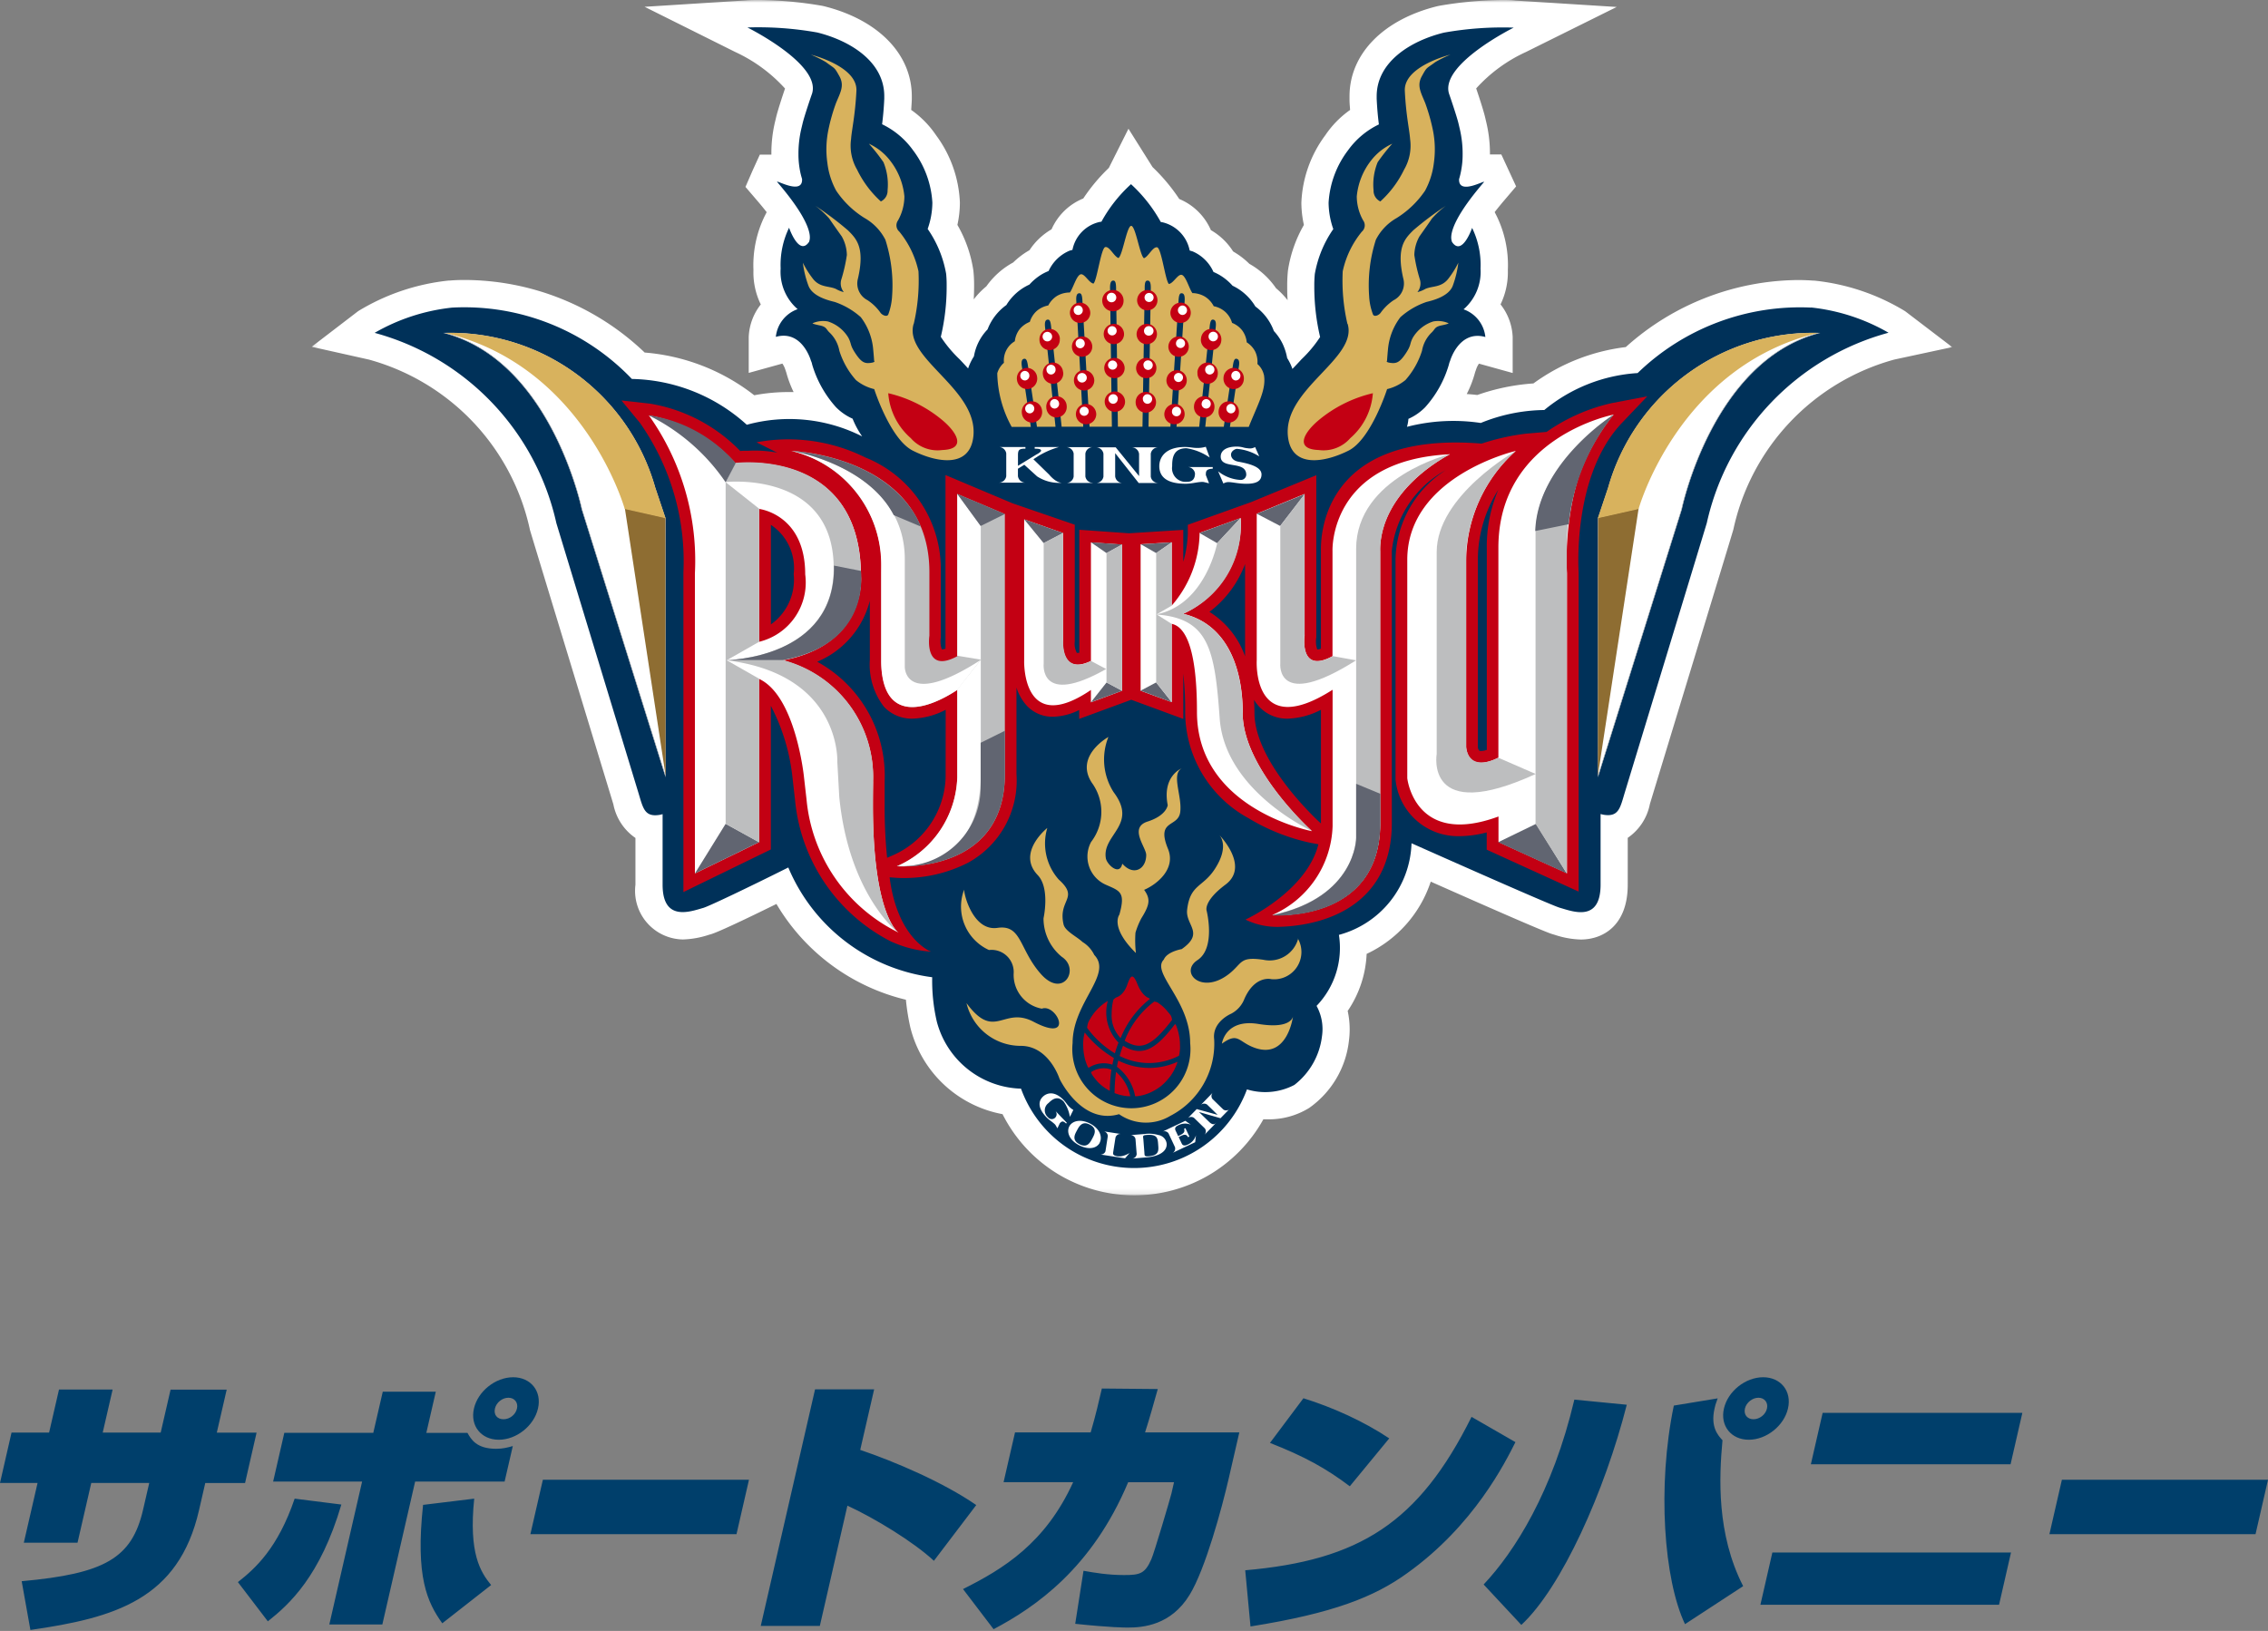 <svg xmlns="http://www.w3.org/2000/svg" width="438" height="315" fill="none"><rect width="100%" height="100%" fill="#808080" stroke="none"/><g fill="#003F6B" clip-path="url(#a)"><path d="M32.945 268.391H43.78l-1.913 8.31h7.684l-2.226 9.729H39.64l-1.204 5.243c-3.957 17.264-16.291 20.793-32.566 23.135l-1.682-9.416c16.011-1.451 21.288-4.419 23.448-13.834l1.187-5.145H17.627l-2.655 11.543H4.6l2.655-11.543H0l2.226-9.728h7.255l1.913-8.311h10.355l-1.913 8.311h11.197l1.912-8.311zM45.955 305.557c3.314-2.605 7.684-6.496 10.949-16.109l9.02 1.137c-4.074 13.835-10.01 19.243-14.198 22.557l-5.788-7.585zm38.205-36.754-1.83 7.948h7.948c.692 1.204 1.698 3.067 5.54 3.067 1.336 0 2.292-.264 3.215-.528l-1.583 6.86H80.17l-6.332 27.602h-10.24l6.332-27.602H52.748l2.16-9.416H72.09l1.83-7.947h10.24zm7.42 20.645c-1.088 10.553 1.188 14.147 3.265 16.686l-9.432 7.388c-2.902-4.057-5.21-8.938-3.71-22.871zm4.75-11.378c-3.414 0-5.574-2.704-4.8-6.035.76-3.331 4.156-6.035 7.57-6.035 3.413 0 5.573 2.704 4.798 6.035-.759 3.331-4.156 6.035-7.569 6.035m1.862-8.113c-1.22 0-2.341.94-2.605 2.078-.28 1.204.429 2.078 1.65 2.078s2.34-.891 2.604-2.078c.264-1.138-.478-2.078-1.649-2.078M144.642 285.803l-2.407 10.504H102.43l2.408-10.504zM168.815 268.341l-2.687 11.691c6.628 2.243 16.011 6.233 22.408 10.652l-8.178 10.767c-3.908-3.644-11.493-8.261-16.704-10.652l-5.326 23.234h-11.41l10.487-45.692zM239.339 276.652l-2.044 8.888c-1.287 5.606-4.502 17.528-7.569 22.507-3.595 5.871-9.019 6.299-11.889 6.299-.527 0-3.363 0-10.19-.725l1.6-10.24c2.044.363 4.715.824 7.815.824s4.057-.263 5.293-3.067c.545-1.203 3.694-11.905 3.875-12.68l.495-2.176h-8.855c-6.958 16.588-17.907 24.123-25.986 28.378l-5.904-7.75c7.783-3.892 15.896-8.839 21.271-20.645h-13.438l2.209-9.613h14.61c1.006-3.43 1.583-5.985 2.16-8.475l10.8.099c-.857 3.017-1.533 5.507-2.457 8.376h18.204M240.477 303.282c22.045-1.929 33.522-9.152 43.712-29.631l8.476 4.881c-1.963 3.891-8.014 16.11-20.909 25.311-6.331 4.584-14.312 7.749-30.257 10.289l-1.022-10.867zm20.199-16.225c-4.551-3.43-8.657-5.722-15.418-8.377l6.464-8.624c5.672 1.765 11.674 4.469 16.572 7.75zM286.514 306.036c5.986-6.349 13.323-17.891 17.528-35.716l10.124.989c-4.27 16.737-12.581 35.304-20.364 42.526l-7.271-7.799zm45.213-35.98c-.428 1.138-.527 1.567-.61 1.979-.824 3.595.676 5.194 1.534 6.134-.66 7.074-1.171 18.089 3.99 28.18l-11.229 7.337c-4.073-8.524-5.408-26.613-2.16-42.212l8.492-1.401zm6.002 8.014c-3.413 0-5.573-2.704-4.798-6.035.758-3.331 4.155-6.035 7.568-6.035 3.414 0 5.574 2.704 4.799 6.035-.759 3.331-4.155 6.035-7.569 6.035m1.864-8.113c-1.171 0-2.342.94-2.606 2.078-.28 1.204.478 2.078 1.649 2.078s2.342-.891 2.605-2.078c.264-1.138-.478-2.078-1.648-2.078M388.368 299.852l-2.308 10.091h-46.087l2.308-10.091zm2.193-26.976-2.275 9.926h-38.568l2.275-9.926zM437.999 285.803l-2.407 10.504h-39.805l2.408-10.504z"></path></g><mask id="b" width="318" height="231" x="60" y="0" maskUnits="userSpaceOnUse" style="mask-type:luminance"><path fill="#fff" d="M377.033 0H60.186v230.853h316.847z"></path></mask><g mask="url(#b)"><path fill="#fff" d="M367.938 60.116a41.9 41.9 0 0 0-17.566-5.919h-.21a40 40 0 0 0-3.015-.11 50.28 50.28 0 0 0-33.172 12.947 38.04 38.04 0 0 0-17.837 7.023 41 41 0 0 0-10.834 2.232 36 36 0 0 0-2.047-.185 21 21 0 0 0 1.616-4.199l.215-.616c.126-.375.305-.73.531-1.055l6.511 1.807v-6.937a10.86 10.86 0 0 0-2.343-6.313 14.3 14.3 0 0 0 1.412-6.635 21.6 21.6 0 0 0-2.183-10.481l-.364-.71a66 66 0 0 1 1.899-2.324l2.245-2.639-2.855-6.166h-2.201a25.8 25.8 0 0 0-.709-6.233l-.247-1.049c-.296-1.233-1.196-4.007-1.702-5.475a29.4 29.4 0 0 1 9.594-7.029l17.542-8.706L292.685.111C291.821 0 290.903 0 289.953 0a75 75 0 0 0-12.054 1.128l-.29.062c-10.481 2.577-16.986 9.249-16.986 17.406v.752c0 .617.074 1.27.111 1.887a18.9 18.9 0 0 0-4.797 4.896 23.35 23.35 0 0 0-4.612 12.966v.228a20.4 20.4 0 0 0 .487 4.12 25 25 0 0 0-3.083 8.828q-.148 1.46-.142 2.93c0 .838 0 1.781.08 2.774a16 16 0 0 0-2.244-2.318 15.26 15.26 0 0 0-5.142-4.699 15 15 0 0 0-2.757-2.164l-.388-.24a12.4 12.4 0 0 0-4.285-4.107 11.46 11.46 0 0 0-6.11-6.018 35.8 35.8 0 0 0-5.161-6.165l-4.649-7.4-3.792 7.566a34.6 34.6 0 0 0-4.933 5.9 11.38 11.38 0 0 0-6.129 5.957 12.7 12.7 0 0 0-4.254 4.026l-.407.24a15.4 15.4 0 0 0-2.75 2.14 15.2 15.2 0 0 0-2.818 1.973 15.5 15.5 0 0 0-2.367 2.639 15.3 15.3 0 0 0-2.43 2.516c.05-.944.068-1.85.068-2.633.01-.986-.037-1.973-.142-2.953a25 25 0 0 0-3.082-8.8c.306-1.38.468-2.79.48-4.204v-.136a23.43 23.43 0 0 0-4.605-12.985 18.9 18.9 0 0 0-4.797-4.883c.043-.617.086-1.301.117-1.98v-.653c0-8.157-6.505-14.798-16.987-17.406l-.29-.062A75 75 0 0 0 146.747 0c-.956 0-1.85 0-2.725.08l-19.534 1.233 17.524 8.737a29.8 29.8 0 0 1 9.594 7.048c-.525 1.529-1.425 4.316-1.696 5.45l-.247 1.036a26 26 0 0 0-.69 6.283h-2.232l-1.406 3.083-1.369 3.15 2.195 2.566c.734.85 1.363 1.621 1.899 2.312l-.345.678a21.65 21.65 0 0 0-2.207 10.482 14.1 14.1 0 0 0 1.418 6.665 10.82 10.82 0 0 0-2.331 6.301v6.918l6.499-1.8c.237.34.422.715.549 1.11l.209.617c.352 1.299.824 2.562 1.412 3.773h-1.011a35.4 35.4 0 0 0-6.591.617 39.5 39.5 0 0 0-21.161-8.25 50.5 50.5 0 0 0-34.862-14.015q-1.406 0-2.7.105h-.21a41.9 41.9 0 0 0-17.566 5.919l-8.977 6.88 11.042 2.467a43.65 43.65 0 0 1 31.119 32.907c.043.166.074.308 15.896 52.292l.209.69a10.27 10.27 0 0 0 4.267 6.512v9.045a9.39 9.39 0 0 0 9.156 10.556 17.5 17.5 0 0 0 5.013-.895l.407-.117c1.547-.444 7.867-3.49 12.652-5.845a39.86 39.86 0 0 0 25.002 18.497c.175 1.798.461 3.584.857 5.346a22.58 22.58 0 0 0 17.807 16.753 28.49 28.49 0 0 0 24.883 15.672 28.49 28.49 0 0 0 25.485-14.674h.759a14.8 14.8 0 0 0 8.095-2.201 18.35 18.35 0 0 0 7.677-13.016c.25-1.905.167-3.839-.247-5.715a21.14 21.14 0 0 0 3.662-11.019 23.53 23.53 0 0 0 12.381-13.953c10.901 4.84 22 9.711 23.473 10.131l.475.141c1.617.548 3.307.853 5.013.907 4.39 0 9.082-2.781 9.082-10.593v-9.045a10.27 10.27 0 0 0 4.273-6.511l.21-.697c15.821-51.971 15.858-52.113 15.92-52.366a43.59 43.59 0 0 1 31.075-32.802l11.185-2.404z"></path><path fill="#003159" d="M349.771 59.409a45.08 45.08 0 0 0-33.511 12.646 31.3 31.3 0 0 0-18.022 7.134 33.4 33.4 0 0 0-12.27 2.503 35.7 35.7 0 0 0-14.249.746c.146-.502.239-1.02.277-1.541a10.5 10.5 0 0 0 3.219-2.226 21.1 21.1 0 0 0 4.599-8.262q.075-.355.222-.685s1.708-6.055 6.82-4.636a6.35 6.35 0 0 0-4.212-5.346 9.55 9.55 0 0 0 3.28-7.85 16.3 16.3 0 0 0-1.627-7.873s-1.955 5.66-3.909 2.67c.117-.099-1.801-2.195 6.165-11.48.617-.685-4.932 2.675-4.772-.617q.314-1.035.475-2.103.211-1.27.209-2.559a20.8 20.8 0 0 0-.554-5.043l-.259-1.104c-.333-1.375-1.714-5.426-1.782-5.599-1.961-5.697 12.461-12.849 12.461-12.849a64.6 64.6 0 0 0-13.479.968c-6.344 1.56-12.985 5.599-12.985 12.295v.499c.093 1.93.247 3.54.426 4.933a15.7 15.7 0 0 0-5.956 4.994 18.5 18.5 0 0 0-3.755 10.093v.154a15.8 15.8 0 0 0 .906 4.976 21.8 21.8 0 0 0-3.57 8.675 22 22 0 0 0-.099 2.3 42.3 42.3 0 0 0 1.122 9.866 24.2 24.2 0 0 1-3.607 4.316c-.554.616-1.146 1.233-1.738 1.85a10 10 0 0 0-1.018-2.103 11 11 0 0 0-.875-2.75 10.1 10.1 0 0 0-1.69-2.466 10.16 10.16 0 0 0-3.57-4.736 10.2 10.2 0 0 0-1.911-2.337 10 10 0 0 0-2.497-1.677 10.5 10.5 0 0 0-2.325-1.96 10 10 0 0 0-1.362-.697 7.75 7.75 0 0 0-4.02-3.97c-.185-.063-.383-.106-.574-.174a6.99 6.99 0 0 0-5.265-5.456l-.315-.05a28.7 28.7 0 0 0-5.752-7.306 27.8 27.8 0 0 0-5.71 7.245l-.308.043a6.87 6.87 0 0 0-5.29 5.401c-.192.062-.389.099-.568.16a7.76 7.76 0 0 0-4.038 3.922q-.717.286-1.381.678a10.6 10.6 0 0 0-2.325 1.942 10.07 10.07 0 0 0-4.452 3.953 10.34 10.34 0 0 0-3.631 4.705 9.87 9.87 0 0 0-2.633 5.21 10.5 10.5 0 0 0-1.122 2.33c-.567-.617-1.129-1.233-1.665-1.788a24.7 24.7 0 0 1-3.607-4.316 42 42 0 0 0 1.128-9.866 22 22 0 0 0-.098-2.3 21.8 21.8 0 0 0-3.57-8.675c.574-1.597.88-3.278.906-4.975v-.155a18.5 18.5 0 0 0-3.749-10.093A15.7 15.7 0 0 0 170.353 24c.173-1.381.333-2.984.419-4.933v-.5c0-6.695-6.646-10.734-12.948-12.294a64.7 64.7 0 0 0-13.484-.968s14.415 7.152 12.461 12.85c-.074.172-1.455 4.223-1.782 5.598l-.265 1.104a21.2 21.2 0 0 0-.555 5.043q.003 1.288.209 2.56.164 1.068.488 2.102c.185 3.305-5.365-.062-4.779.616 7.96 9.286 6.043 11.382 6.166 11.481-1.949 2.99-3.897-2.67-3.897-2.67a16.45 16.45 0 0 0-1.628 7.874 9.54 9.54 0 0 0 3.281 7.849 6.35 6.35 0 0 0-4.206 5.346c5.1-1.418 6.783 4.612 6.783 4.636.109.216.184.447.222.685a21.3 21.3 0 0 0 4.606 8.262 10.5 10.5 0 0 0 3.212 2.226 16.6 16.6 0 0 0 1.85 3.422 31.1 31.1 0 0 0-22.283-2.25 33.96 33.96 0 0 0-22.197-8.849 44.73 44.73 0 0 0-34.707-13.78 38 38 0 0 0-14.97 4.877 49.13 49.13 0 0 1 35.095 36.742c.049.191 15.833 52.045 15.833 52.045.901 2.941 1.147 4.772 4.07 4.316.216-.043.431-.086.616-.148v13.627c0 7.232 5.383 5.185 7.856 4.482 1.066-.308 8.404-3.798 16.419-7.806a35.06 35.06 0 0 0 27.789 21.198 34.9 34.9 0 0 0 .894 8.571 17.33 17.33 0 0 0 16.259 12.948 23.22 23.22 0 0 0 21.768 15.331 23.225 23.225 0 0 0 21.868-15.189c3.046.928 6.336.618 9.156-.864a13.99 13.99 0 0 0 5.339-9.452 9.33 9.33 0 0 0-1.054-5.814 16.15 16.15 0 0 0 4.316-13.713 18.925 18.925 0 0 0 14.021-17.696s26.889 11.987 28.652 12.461c2.467.703 7.862 2.88 7.862-4.482v-13.626q.322.092.616.148c2.911.462 3.17-1.369 4.064-4.317 0 0 15.79-51.854 15.833-52.045a49.137 49.137 0 0 1 35.096-36.742 38 38 0 0 0-14.964-4.877"></path><path fill="#C30013" d="m171.805 169.439 1.234.099c.055 0 .536.043 1.344.043 4.36.041 8.666-.97 12.553-2.947a18.07 18.07 0 0 0 9.366-17.116v-16.74a9.35 9.35 0 0 0 2.053 3.582 6.79 6.79 0 0 0 4.995 2.072 12 12 0 0 0 5.062-1.301v1.72l10.062-3.699 10.044 3.699v-8.755c.263 2.457.384 4.927.364 7.399a23.38 23.38 0 0 0 12.221 20.525 38.9 38.9 0 0 0 11.863 4.736l1.646.308c-2.312 9.162-14.089 14.545-14.089 14.545a13.9 13.9 0 0 0 6.351 1.406c10.593-.271 21.919-5.272 21.919-20.057v-52.594a20.21 20.21 0 0 1 10.396-15.55 20.87 20.87 0 0 0-9.681 17.295v42.445a12.12 12.12 0 0 0 12.363 10.944 21 21 0 0 0 5.247-.728v3.336l17.751 8.096v-61.658c0-.185-1.307-18.732 8.404-28.905l4.852-5.093-6.918 1.32a35.7 35.7 0 0 0-11.961 5.16q-.278.185-.555.389l-4.039.345a44 44 0 0 0-8.515 1.917c-31.71-2.59-31.05 19.231-31.038 20.693v18.91a2.3 2.3 0 0 1-.715.148 4.84 4.84 0 0 1-.179-2.324V91.781l-12.597 5.198-12.214 4.378v1.597a21.8 21.8 0 0 1-.882 5.549v-6.166l-10.482.66-9.594-.678v23.744a1.2 1.2 0 0 1-.314.031.7.7 0 0 1-.16 0 3.7 3.7 0 0 1-.401-2.201v-22.555l-12.017-4.13-12.948-5.457v33.529q-.347.126-.716.148a5 5 0 0 1-.191-2.324v-12.603a23.23 23.23 0 0 0-14.588-22.154 33.4 33.4 0 0 0-21.007-2.922l4.008 2.004a23.2 23.2 0 0 0-5.549-.37c-.617 0-1.166 0-1.597.043a31.45 31.45 0 0 0-17.388-9.138l-5.549-.617 3.558 4.317a46.45 46.45 0 0 1 8.404 28.88v61.75l16.888-8.231v-27.746a38.9 38.9 0 0 1 4.186 13.91l.494 4.408a34.28 34.28 0 0 0 18.75 27.321h.043a22.1 22.1 0 0 0 7.473 1.85s-6.511-2.374-8.016-14.416m-22.924-48.833v-19.188a10 10 0 0 1 4.402 9.496 10.58 10.58 0 0 1-4.402 9.735m33.745 29.553a17.01 17.01 0 0 1-10.266 15.069l-1.03.45a98 98 0 0 1-.48-10.118v-4.655a25.09 25.09 0 0 0-13.023-23.091 17.4 17.4 0 0 0 10.162-11.783v11.432a13.35 13.35 0 0 0 2.743 9.063 7.4 7.4 0 0 0 5.506 2.282 14.9 14.9 0 0 0 6.401-1.714zm50.948-31.976a20.56 20.56 0 0 0 6.881-9.248v17.831a16.64 16.64 0 0 0-6.881-8.583m8.694 19.478c0-.857-.037-1.69-.087-2.497.292.491.637.948 1.03 1.362a7.34 7.34 0 0 0 5.5 2.282 14.9 14.9 0 0 0 6.4-1.714v21.95l-.216-.191c-.129-.111-12.627-11.481-12.627-21.192m44.874-31.883v39.06c-.358.13-.735.203-1.116.216-.197 0-.561 0-.616-.827v-36.106a25.45 25.45 0 0 1 3.958-13.534 27.75 27.75 0 0 0-2.232 11.197"></path><path fill="#D8B25D" d="M244.067 72.338a3.9 3.9 0 0 0-1.233-2.035 4.6 4.6 0 0 0-.419-2.386 4.5 4.5 0 0 0-1.64-1.794 4.63 4.63 0 0 0-.864-2.288 4.57 4.57 0 0 0-1.973-1.473 4.6 4.6 0 0 0-1.301-2.115 4.66 4.66 0 0 0-2.238-1.104 4.75 4.75 0 0 0-1.689-1.85 4.93 4.93 0 0 0-2.423-.684c-.561-.697-1.234-3.2-2.01-3.502-.777-.302-1.634 1.61-2.541 1.739-.678-.617-1.436-6.924-2.269-7.079-.832-.154-1.683 1.8-2.54 2.103-.783-.456-1.615-6.24-2.466-6.246s-1.671 5.759-2.467 6.209c-.857-.302-1.708-2.263-2.534-2.115s-1.603 6.468-2.287 7.054c-.901-.148-1.758-2.072-2.534-1.77-.777.302-1.456 2.793-2.029 3.49a4.93 4.93 0 0 0-2.466.654 4.8 4.8 0 0 0-1.702 1.85 4.75 4.75 0 0 0-2.251 1.084 4.7 4.7 0 0 0-1.313 2.09 4.8 4.8 0 0 0-1.998 1.456 4.6 4.6 0 0 0-.894 2.281 4.31 4.31 0 0 0-2.102 4.162 4.3 4.3 0 0 0-1.289 2.016 22.25 22.25 0 0 0 2.781 10.359h3.699l-1.738-11.715c-.167-1.116.123-1.381.444-1.43.32-.05.548.129.721 1.232l1.757 11.894h3.583l-2.023-19.28c-.117-1.135.179-1.381.5-1.412.32-.03.548.148.666 1.27l2.04 19.416h4.175l-1.351-24.398c-.061-1.128.247-1.363.568-1.381s.542.173.616 1.307l1.381 24.472h4.316l-.357-26.864c0-1.135.308-1.357.616-1.363.309-.006.524.21.549 1.344l.351 26.883h4.748l.432-26.883c0-1.134.228-1.344.561-1.344s.616.222.616 1.363l-.443 26.864h4.229l1.579-24.472c.074-1.134.296-1.332.616-1.307.321.025.617.253.561 1.381L227.21 82.42h4.384l2.028-19.416c.124-1.122.352-1.313.672-1.27s.617.277.494 1.412l-2.023 19.28h3.576l1.77-11.894c.166-1.116.407-1.3.715-1.233.308.068.617.315.438 1.43l-1.739 11.716h3.638c1.85-4.612 3.428-7.264 2.923-10.081M176.459 62.575a36.9 36.9 0 0 0 .919-10.18 18.2 18.2 0 0 0-3.699-7.657 1.616 1.616 0 0 1-.253-2.165 9.55 9.55 0 0 0 1.233-4.649 13.23 13.23 0 0 0-2.812-6.973 10.8 10.8 0 0 0-4.051-3.194 35 35 0 0 1 2.824 3.576c.703 1.717.974 3.58.79 5.426a2.28 2.28 0 0 1-1.295 2.146 20 20 0 0 1-4.588-6.129 9.2 9.2 0 0 1-1.165-5.925c.105-1.659.795-4.532 1.03-9.31.234-4.78-8.811-6.993-8.811-6.993q1.491.615 2.885 1.425c1.813 1.368 1.61.894 2.639 2.743 1.03 1.85.161 3.182-.666 5.223a36 36 0 0 0-1.461 5.148 18.6 18.6 0 0 0-.197 6.363 14.8 14.8 0 0 0 1.702 5.37 18 18 0 0 0 5.487 5.291 10.1 10.1 0 0 1 4.014 4.193 28.9 28.9 0 0 1 1.301 10.864 12.1 12.1 0 0 1-.727 3.539c-.222.58-1.153.191-1.511-.296a9.3 9.3 0 0 0-2.51-2.436 3.615 3.615 0 0 1-1.849-4.174c1.406-6.067-.358-7.732-1.912-9.298a63 63 0 0 0-6.32-4.76 17.5 17.5 0 0 1 2.689 2.467c.579.869 1.714 2.466 2.417 3.452a7.6 7.6 0 0 1 .986 3.589A31 31 0 0 1 162.5 53.9a2.66 2.66 0 0 0 .462 2.522 6 6 0 0 1-1.535-.617c-1.332-.616-3.144-.222-4.489-2.04a18.3 18.3 0 0 1-1.886-3.022 19.5 19.5 0 0 0 1.097 4.495c.82 2.047 3.872 2.793 5.062 3.083a14.7 14.7 0 0 1 5.025 2.935 11.94 11.94 0 0 1 2.362 5.876c.154 1.535.216 2.552.216 2.552s.37.278-.709.407c-1.079.13-1.714-.055-2.874-1.794-1.159-1.739-.715-1.776-1.399-3.083a7.14 7.14 0 0 0-3.934-3.126 5.04 5.04 0 0 0-2.972.345s-.068.124 1.344.407c1.412.284 1.233.74 1.943 1.394a6.46 6.46 0 0 1 1.886 3.514 15.4 15.4 0 0 0 3.206 5.66 8.76 8.76 0 0 0 3.527 1.745s3.083 9.68 7.436 11.876 11.049 3.625 11.715-2.787c.931-9.144-13.565-15.008-11.536-21.704"></path><path fill="#C30013" d="M175.899 84.628a6.84 6.84 0 0 0 6.098 2.287c4.507-.154 3.027-3.156.148-5.635a25.2 25.2 0 0 0-10.605-5.334 12.72 12.72 0 0 0 4.359 8.682"></path><path fill="#D8B25D" d="M260.222 62.575a37 37 0 0 1-.913-10.18 18 18 0 0 1 3.7-7.657 1.616 1.616 0 0 0 .247-2.165 9.53 9.53 0 0 1-1.234-4.649 13.23 13.23 0 0 1 2.8-6.973 10.86 10.86 0 0 1 4.057-3.194 36 36 0 0 0-2.824 3.576 11.45 11.45 0 0 0-.789 5.426 2.29 2.29 0 0 0 1.307 2.146 20.1 20.1 0 0 0 4.581-6.129 9.2 9.2 0 0 0 1.165-5.925c-.105-1.659-.789-4.532-1.017-9.31-.228-4.78 8.811-6.993 8.811-6.993q-1.493.613-2.886 1.425c-1.85 1.368-1.615.894-2.639 2.743-1.023 1.85-.154 3.182.666 5.223a37.4 37.4 0 0 1 1.461 5.148 18.7 18.7 0 0 1 .198 6.363 15 15 0 0 1-1.696 5.37 18.3 18.3 0 0 1-5.494 5.291 10.1 10.1 0 0 0-4.013 4.193 28.8 28.8 0 0 0-1.301 10.864c.057 1.21.305 2.405.733 3.539.222.58 1.147.191 1.492-.296a9.6 9.6 0 0 1 2.522-2.436 3.62 3.62 0 0 0 1.85-4.174c-1.4-6.067.358-7.732 1.899-9.298a62 62 0 0 1 6.326-4.76 17.6 17.6 0 0 0-2.694 2.467c-.58.869-1.714 2.466-2.411 3.452a7.7 7.7 0 0 0-.987 3.589c.23 1.574.581 3.128 1.048 4.649a2.67 2.67 0 0 1-.456 2.522 6 6 0 0 0 1.529-.617c1.332-.616 3.145-.222 4.495-2.04a18 18 0 0 0 1.881-3.022 19.6 19.6 0 0 1-1.092 4.495c-.82 2.047-3.878 2.793-5.068 3.083a14.7 14.7 0 0 0-5.025 2.935 11.96 11.96 0 0 0-2.368 5.876 71 71 0 0 0-.215 2.552s-.364.278.709.407c1.072.13 1.714-.055 2.879-1.794s.709-1.776 1.394-3.083a7.13 7.13 0 0 1 3.933-3.126 5.05 5.05 0 0 1 2.972.345s.062.124-1.344.407c-1.406.284-1.233.74-1.942 1.394a6.4 6.4 0 0 0-1.85 3.514 15.5 15.5 0 0 1-3.2 5.66 8.85 8.85 0 0 1-3.539 1.745s-3.083 9.68-7.442 11.876-11.043 3.625-11.715-2.787c-.937-9.144 13.565-15.008 11.53-21.704"></path><path fill="#C30013" d="M260.767 84.628a6.86 6.86 0 0 1-6.111 2.287c-4.507-.154-3.021-3.156-.141-5.635a25.3 25.3 0 0 1 10.617-5.334 12.71 12.71 0 0 1-4.365 8.682"></path><path fill="#fff" d="m128.484 149.802-16.111-51.46s-5.87-28.485-26.433-34.004A41.05 41.05 0 0 1 126.492 94.2c.531 1.572 2.004 5.969 2.004 5.969z"></path><path stroke="#BDBEBF" stroke-miterlimit="10" stroke-width=".105" d="m128.484 149.802-16.111-51.46s-5.87-28.485-26.433-34.004A41.05 41.05 0 0 1 126.492 94.2c.531 1.572 2.004 5.969 2.004 5.969z"></path><path fill="#D8B25D" d="M219.365 184.065c-5.086-5.001-3.194-7.399-3.194-7.399 1.234-4.359.124-4.581-2.571-5.771a5.957 5.957 0 0 1-2.879-8.293 9.52 9.52 0 0 0 .148-11.407c-3.428-5.198 3.188-8.86 3.188-8.86a11.71 11.71 0 0 0 1.005 10.66c4.778 6.339-2.263 8.189-1.499 12.764.216 1.233 2.67 3.496 3.176 1.048 2.17 2.466 4.618 1.073 4.618-1.69 0-1.455-3.41-5.271.265-6.443s3.891-3.163 3.891-3.163c-1.11-5.648 2.7-7.109 2.7-7.109-2.065 1.122.105 5.364-.283 8.428-.389 3.065-4.73 1.357-2.368 7.11 1.628 3.97-2.318 6.961-4.606 7.923 1.233 1.732 1.141 2.811-.536 5.493a15.2 15.2 0 0 0-1.135 2.775 21 21 0 0 0 .086 3.952M235.976 201.573s.617-4.858 7.066-3.804c6.449 1.055 6.665-1.486 6.665-1.486s-1.005 8.25-7.263 6.135c-3.354-1.141-3.231-3.175-6.468-.845"></path><path fill="#D8B25D" d="M250.711 181.273a5.71 5.71 0 0 1-6.715 4.1c-4.717-.697-4.001.697-6.733 2.793-5.253 4.026-9.569-.389-5.993-2.738s1.751-9.563 1.751-9.563-.653-1.8 3.638-5.006c4.809-3.577-1.233-9.638-1.233-9.638s2.189 2.01-.833 6.641c-2.293 3.539-4.772 2.916-5.333 7.861-.339 2.978 3.447 4.452-1.054 7.59 0 0-2.812.463-3.453 2.023-2.504 2.571 5.093 7.812 5.093 16.123a11.412 11.412 0 1 1-22.703 0c0-7.861 7.806-13.238 4.187-17.017a5.97 5.97 0 0 0-2.275-2.51c-1.073-1.023-3.348-2.084-3.657-3.391-1.122-4.84 3.133-5.013-.937-8.675a10.487 10.487 0 0 1-2.207-9.952s-5.993 4.76-1.85 9.101c2.429 2.528 1.122 8.355 1.122 8.355a9.56 9.56 0 0 0 3.539 7.436c3.577 2.355.259 8.108-4.001 3.36s-3.7-9.656-8.423-8.959-6.523-6.53-6.437-7.399a9.21 9.21 0 0 0 4.791 11.678 4.27 4.27 0 0 1 3.45 1.153 4.28 4.28 0 0 1 1.316 3.391 6.63 6.63 0 0 0 5.445 6.783c2.836-1.061 6.468 6.782-1.603 2.528-5.889-3.083-7.473 3.81-12.949-3.595a10.75 10.75 0 0 0 10.482 8.25c5.445 0 7.473 6.338 7.473 6.338s4.23 8.99 11.499 6.856a9.11 9.11 0 0 0 9.896.333 15.69 15.69 0 0 0 8.478-14.797c-.425-3.392 3.268-4.933 3.268-4.933a5.44 5.44 0 0 0 2.578-2.892c2.034-4.587 5.16-3.792 5.16-3.792a5.26 5.26 0 0 0 4.976-2.341 5.274 5.274 0 0 0 .185-5.495"></path><path fill="#8E6D32" d="m120.677 98.189 7.825 1.781.037 49.795z"></path><path fill="#D8B25D" d="m128.05 99.971-7.399-1.665s-7.671-27.53-34.652-34.004a41.05 41.05 0 0 1 40.552 29.867c.524 1.566 1.998 5.956 1.998 5.956z"></path><path fill="#fff" d="m308.654 149.802 16.111-51.46s5.87-28.485 26.433-34.004A41.064 41.064 0 0 0 310.633 94.2l-1.998 5.969z"></path><path stroke="#BDBEBF" stroke-miterlimit="10" stroke-width=".105" d="m308.654 149.802 16.111-51.46s5.87-28.485 26.433-34.004A41.064 41.064 0 0 0 310.633 94.2l-1.998 5.969z"></path><path fill="#8E6D32" d="m316.456 98.189-7.83 1.781-.037 49.795z"></path><path fill="#D8B25D" d="m309.046 99.971 7.399-1.665s7.67-27.542 34.658-34.004A41.05 41.05 0 0 0 310.55 94.17l-1.997 5.956z"></path><path fill="#fff" d="M168.618 150.908s-.037 2.269-.037 4.655c0 21.42 4.933 24.54 4.933 24.54a31.87 31.87 0 0 1-17.751-25.662l-.506-4.439s-1.603-15.643-8.675-18.886v31.55l-12.381 6.03v-57.958a48.42 48.42 0 0 0-8.885-30.502 29.53 29.53 0 0 1 16.746 9.248s24.219-3.082 24.219 21.864c0 0 1.098 13.189-15.093 16.192a23.311 23.311 0 0 1 17.412 23.43m-13.096-40.035c0-11.64-8.904-12.64-8.904-12.64v25.662a11.784 11.784 0 0 0 8.904-13.022"></path><path fill="#BDBEBF" d="M151.204 127.479a23.305 23.305 0 0 1 17.413 23.43s-.037 2.269-.037 4.662c0 21.42 4.932 24.54 4.932 24.54-.234 0-9.6-7.51-11.431-26.205l-.376-6.721s.851-17.03-21.58-19.675h10.081M140.199 127.497s21.179-.178 20.803-18.25c-.376-18.393-20.865-16.142-20.865-16.142l1.899-3.7s24.219-3.083 24.219 21.864c0 0 1.092 13.189-15.093 16.191z"></path><path fill="#616571" d="M166.263 110.265c0 .58 1.998 14.058-15.051 17.227H140.25s21.185-.179 20.809-18.251z"></path><path fill="#BDBEBF" d="M184.871 95.407v31.334c-6.518 3.533-5.383-3.964-5.383-3.964v-12.27c0-22.413-26.661-23.43-26.661-23.43a22.81 22.81 0 0 1 17.394 23.43v17.023s-.962 15.692 14.65 5.71v16.906A19.4 19.4 0 0 1 173.23 167.3s20.834 1.627 20.834-17.782v-50.24z"></path><path fill="#fff" d="m184.871 126.65 4.563.752-4.563 5.759v16.987a19.4 19.4 0 0 1-11.641 17.153s16.179 1.628 16.179-17.776v-47.982l-4.538-6.166zM311.618 80.082s-22.246 4.248-22.246 25.699v40.552c-6.166 3.083-6.221-2.059-6.221-2.059v-36.15a28.58 28.58 0 0 1 9.588-21.037s-20.964 4.846-20.964 21.037v42.174s1.418 13.386 17.616 7.399v4.933l13.231 6.03v-57.959s-1.498-19.613 9.021-30.631"></path><path fill="#fff" d="M266.534 106.368v52.582c0 19.403-20.822 17.769-20.822 17.769a19.39 19.39 0 0 0 11.641-17.147V133.22c-15.611 9.976-14.65-5.71-14.65-5.71V99.222l9.249-3.823v27.37s-1.134 7.497 5.383 3.964v-20.347s-.715-17.523 22.69-18.651c0 0-13.503 6.634-13.503 18.651M216.692 133.417v-28.246l-6.011-.419v22.906c-6.012 2.879-5.389-3.971-5.389-3.971v-20.742l-7.504-2.639v27.247s-.505 14.798 12.893 5.709v2.387z"></path><path fill="#fff" d="M240.002 137.669c0-9.409-3.52-17.264-11.493-19.114a19.11 19.11 0 0 0 11.099-18.497l-7.936 2.861a21.8 21.8 0 0 1-5.382 14.033v-12.214l-6.012.376v28.295l6.012 2.207v-15.125c1.942.407 4.87 2.991 4.87 17.006 0 18.861 22.197 23.029 22.197 23.029s-13.373-12.017-13.373-22.863"></path><path fill="#616571" d="m146.591 162.659-12.387 6.036 5.931-9.581z"></path><path fill="#BDBEBF" d="M146.599 162.702V131.09l-6.258-3.57 6.258-3.563V98.245l-6.462-5.117v65.974z"></path><path fill="#616571" d="M125.334 80.206a27.55 27.55 0 0 1 16.747 9.249l-1.942 3.7a38.63 38.63 0 0 0-14.798-12.9M289.342 162.659l13.238 6.036-5.937-9.581z"></path><path fill="#fff" d="M152.827 87.094s21.907 3.385 21.907 20.908v20.785s-.129 8.207 14.644-1.313l-4.507 5.771s-14.459 10.315-14.706-5.463v-18.781a22.445 22.445 0 0 0-17.338-21.907"></path><path fill="#616571" d="m184.871 95.4 9.187 3.878-4.674 2.312zM197.786 100.301l7.503 2.652-3.736 1.948zM173.23 167.298s20.828 1.628 20.828-17.782v-8.373l-4.673 2.318v8.916a15.211 15.211 0 0 1-16.161 14.89"></path><path fill="#BDBEBF" d="M261.903 106.085v55.739s0 11.468-16.167 14.89c0 0 20.828 1.628 20.828-17.77v-52.643s-.993-10.574 13.466-18.59c0 0-18.134 4.384-18.134 18.343"></path><path fill="#616571" d="M245.736 176.798s20.828 1.628 20.828-17.782v-5.703l-4.661-1.93v10.494s0 11.469-16.167 14.891"></path><path fill="#BDBEBF" d="M201.558 104.883v23.264s-.95 8.453 12.066 1.067l-2.941-1.567s-5.389 3.207-5.389-3.97v-20.742z"></path><path fill="#616571" d="m210.69 135.62 6.012-2.207-3.009-1.597zM210.69 104.745l6.012.419-3.009 1.659zM226.284 135.615l-6.012-2.22 3.003-1.59zM226.281 104.745l-5.968.37 2.966 1.708z"></path><path fill="#BDBEBF" d="m213.687 106.824 3.008-1.658v28.245l-3.008-1.597zM226.289 104.745l-3.009 2.078v24.99l3.009 3.804v-15.106l-2.923-1.85 2.923-1.689z"></path><path fill="#616571" d="m231.651 102.943 7.917-2.88-4.513 4.84z"></path><path fill="#BDBEBF" d="M239.978 137.669c0-9.409-3.52-17.264-11.499-19.114a18.55 18.55 0 0 0 11.098-18.497l-4.513 4.84s-2.226 11.894-11.715 13.75c0 0-.061.037 0 .037 10.075.758 11.247 6.653 12.202 20.088 1.005 14.076 17.844 21.741 17.844 21.741s-13.417-11.999-13.417-22.845"></path><path fill="#616571" d="m242.727 99.228 4.501 2.355 4.766-6.165z"></path><path fill="#BDBEBF" d="M292.735 87.094s-15.279 8.632-15.279 19.533v38.993s-2.411 13.749 19.114 3.866l-7.214-3.145s-5.518 3.083-6.221-2.059v-37.716c.565-7.484 4-14.46 9.588-19.472"></path><path fill="#BDBEBF" d="M311.626 80.081s-15.081 9.348-15.081 23.202v55.831l6.036 9.582v-62.244a40.6 40.6 0 0 1 9.045-26.37"></path><path fill="#C30013" d="M216.986 58.115a2.01 2.01 0 0 1-1.236 1.853c-.244.1-.505.151-.768.15a2.06 2.06 0 1 1 2.004-2.003M217.076 64.647a1.963 1.963 0 0 1-2.436 1.765 1.96 1.96 0 0 1 .518-3.862 1.99 1.99 0 0 1 1.802 1.32c.09.249.129.513.116.777M217.194 71.216a1.96 1.96 0 0 1-1.315 1.72 1.968 1.968 0 1 1-.602-3.823 2.02 2.02 0 0 1 1.917 2.103M217.272 77.706a1.97 1.97 0 0 1-1.312 1.725 1.965 1.965 0 0 1-2.593-1.547 1.964 1.964 0 0 1 1.987-2.275 2.01 2.01 0 0 1 1.918 2.097"></path><path fill="#fff" d="M215.577 57.45a.914.914 0 0 1-.863.931.92.92 0 0 1-.886-.524.92.92 0 0 1 .157-1.017.917.917 0 0 1 1.592.61M215.652 63.889a.88.88 0 0 1-.523.82.88.88 0 0 1-.67.014.87.87 0 0 1-.484-.463.9.9 0 0 1-.074-.334.9.9 0 0 1 .053-.347.882.882 0 0 1 .81-.584.876.876 0 0 1 .882.9M215.753 70.51a.88.88 0 0 1-.543.814.883.883 0 1 1-.345-1.696.9.9 0 0 1 .888.9M215.848 77.05a.9.9 0 0 1-.857.937.926.926 0 0 1-.654-1.58.93.93 0 0 1 .654-.27.9.9 0 0 1 .888.906"></path><path fill="#C30013" d="M210.559 60.449a1.96 1.96 0 0 1-1.229 1.786 1.97 1.97 0 0 1-2.664-1.427 1.965 1.965 0 0 1 1.883-2.363 2.01 2.01 0 0 1 2.01 2.004M210.945 66.975a1.97 1.97 0 0 1-2.358 1.89 1.96 1.96 0 0 1-1.535-1.531 1.967 1.967 0 0 1 1.883-2.363 2.01 2.01 0 0 1 2.01 2.004M211.331 73.501a1.966 1.966 0 0 1-3.357 1.347 1.97 1.97 0 0 1-.435-2.123 1.96 1.96 0 0 1 1.782-1.234 2.02 2.02 0 0 1 2.01 2.01M211.71 80.033a1.97 1.97 0 0 1-2.364 1.877 1.97 1.97 0 0 1-1.427-2.66 1.97 1.97 0 0 1 1.781-1.233 2.017 2.017 0 0 1 2.01 2.016"></path><path fill="#fff" d="M209.107 59.857a.9.9 0 0 1-.21.66.9.9 0 0 1-.616.314.886.886 0 0 1-.925-.857.87.87 0 0 1 .196-.662.89.89 0 0 1 .615-.314.875.875 0 0 1 .857.515.9.9 0 0 1 .083.344M209.49 66.29a.91.91 0 0 1-.833.975.9.9 0 0 1-.931-.863.92.92 0 0 1 .826-.975.91.91 0 0 1 .938.864M209.88 72.901a.92.92 0 0 1-.82.975.92.92 0 1 1 .82-.975M210.252 79.421a.874.874 0 0 1-1.473.651.88.88 0 0 1-.226-.938.88.88 0 0 1 .774-.576.89.89 0 0 1 .849.521.9.9 0 0 1 .076.342"></path><path fill="#C30013" d="M204.664 65.431a2.034 2.034 0 0 1-1.819 2.195 2 2 0 0 1-1.91-1.145 2 2 0 0 1-.186-.76 2.034 2.034 0 0 1 1.849-2.201 2 2 0 0 1 2.091 1.911M205.337 71.927a2.04 2.04 0 0 1-1.85 2.201 1.99 1.99 0 0 1-2.09-1.91 2.016 2.016 0 0 1 1.819-2.196 1.98 1.98 0 0 1 1.444.515 2 2 0 0 1 .646 1.39M206.006 78.43a2.042 2.042 0 0 1-1.85 2.201 1.99 1.99 0 0 1-2.09-1.91 2.02 2.02 0 0 1 .47-1.482 2.03 2.03 0 0 1 1.38-.714 1.99 1.99 0 0 1 1.91 1.145c.112.239.169.497.18.76"></path><path fill="#fff" d="M203.184 64.916a.924.924 0 0 1-.783 1.011.92.92 0 0 1-.924-.447.92.92 0 1 1 1.707-.564M203.851 71.31a.917.917 0 0 1-.783 1.018.893.893 0 0 1-.962-.82.88.88 0 0 1 .767-1.056.884.884 0 0 1 .978.858M204.534 77.898a.914.914 0 0 1-.777 1.01.89.89 0 0 1-.873-.482.9.9 0 0 1-.095-.337.907.907 0 0 1 .777-1.011.89.89 0 0 1 .868.483c.053.105.091.22.1.337"></path><path fill="#C30013" d="M200.294 72.867a2.036 2.036 0 0 1-1.714 2.275 1.993 1.993 0 0 1-2.182-1.8 2.033 2.033 0 0 1 1.726-2.282 1.995 1.995 0 0 1 2.17 1.807M201.244 79.33a2.04 2.04 0 0 1-1.72 2.281 1.984 1.984 0 0 1-2.176-1.806 2.04 2.04 0 0 1 1.714-2.288 1.99 1.99 0 0 1 2.182 1.813"></path><path fill="#fff" d="M198.782 72.417a.92.92 0 0 1-.727 1.055.9.9 0 0 1-1.005-.777.925.925 0 0 1 .746-1.048.88.88 0 0 1 .884.44.9.9 0 0 1 .102.33M199.734 78.783a.913.913 0 0 1-.74 1.042.874.874 0 0 1-.993-.764.91.91 0 0 1 .734-1.049.89.89 0 0 1 .999.771"></path><path fill="#C30013" d="M219.603 58.115a1.98 1.98 0 0 0 1.314 1.72 1.967 1.967 0 1 0 .61-3.823 2.02 2.02 0 0 0-1.924 2.103M219.502 64.647a1.969 1.969 0 0 0 3.412 1.2 1.96 1.96 0 0 0 .344-2.14 1.97 1.97 0 0 0-1.832-1.157 2.01 2.01 0 0 0-1.924 2.097M219.408 71.215a1.964 1.964 0 0 0 2.44 1.772 1.968 1.968 0 0 0-.51-3.874 2.02 2.02 0 0 0-1.401.65c-.18.196-.319.425-.409.674-.091.249-.132.514-.12.778M219.318 77.709a2.006 2.006 0 0 0 2.003 2.004 2.03 2.03 0 0 0 1.762-2.852 1.96 1.96 0 0 0-1.091-1.038 1.97 1.97 0 0 0-2.133.48 1.97 1.97 0 0 0-.541 1.406"></path><path fill="#fff" d="M221.037 57.452a.873.873 0 0 0 .876.875.875.875 0 1 0-.876-.875M220.932 63.888a.91.91 0 0 0 .863.938.915.915 0 0 0 .885-.523.919.919 0 1 0-1.748-.415M220.842 70.511a.903.903 0 0 0 .857.938.923.923 0 0 0 .925-.925.923.923 0 0 0-1.266-.855.89.89 0 0 0-.546.83M220.717 77.05a.9.9 0 0 0 .237.647.9.9 0 0 0 .626.29.924.924 0 1 0 0-1.85.9.9 0 0 0-.882.906"></path><path fill="#C30013" d="M226.027 60.449a1.97 1.97 0 0 0 2.357 1.89 1.966 1.966 0 0 0-.347-3.894 2.01 2.01 0 0 0-2.01 2.004M225.636 66.975a1.98 1.98 0 0 0 1.229 1.796 1.974 1.974 0 0 0 1.868-3.45 1.97 1.97 0 0 0-1.081-.35 2.025 2.025 0 0 0-2.016 2.004M225.261 73.501a1.965 1.965 0 0 0 2.361 1.883 1.97 1.97 0 0 0 1.431-2.659 1.97 1.97 0 0 0-1.782-1.234 2.03 2.03 0 0 0-2.01 2.01M224.853 80.033a1.96 1.96 0 0 0 1.238 1.778 1.966 1.966 0 1 0 .772-3.794 2.017 2.017 0 0 0-2.01 2.016"></path><path fill="#fff" d="M227.482 59.86a.92.92 0 0 0 .833.974.9.9 0 0 0 .925-.857.914.914 0 0 0-.82-.974.912.912 0 0 0-.938.857M227.108 66.286a.87.87 0 0 0 .217.635.9.9 0 0 0 .603.296.88.88 0 0 0 .843-.49.91.91 0 0 0-.732-1.305.88.88 0 0 0-.847.523.9.9 0 0 0-.084.34M226.715 72.895a.88.88 0 0 0 .521.811.875.875 0 1 0 .41-1.674.887.887 0 0 0-.931.863M226.336 79.42a.873.873 0 0 0 .814.978.875.875 0 0 0 .931-.866.917.917 0 0 0-.826-.974.885.885 0 0 0-.919.863"></path><path fill="#C30013" d="M231.92 65.431a2.02 2.02 0 0 0 .469 1.481 2.04 2.04 0 0 0 1.38.714 2 2 0 0 0 2.097-1.905 2.04 2.04 0 0 0-1.819-2.201 2.01 2.01 0 0 0-2.109 1.911M231.261 71.927a2.04 2.04 0 0 0 1.819 2.202 2.005 2.005 0 0 0 2.102-1.912 2.02 2.02 0 0 0-.469-1.48 2.04 2.04 0 0 0-1.38-.715 1.993 1.993 0 0 0-2.097 1.905M230.591 78.43a2.023 2.023 0 0 0 1.087 1.98c.237.124.496.199.763.222a2.004 2.004 0 0 0 2.096-1.912 2.03 2.03 0 0 0-1.85-2.195 1.99 1.99 0 0 0-1.91 1.145 2 2 0 0 0-.186.76"></path><path fill="#fff" d="M233.407 64.912a.923.923 0 0 0 .776 1.011.933.933 0 0 0 1.024-.826.92.92 0 0 0-.201-.683.94.94 0 0 0-.625-.34.896.896 0 0 0-.974.813M232.75 71.312a.913.913 0 0 0 .771 1.018.93.93 0 0 0 .191-1.85.885.885 0 0 0-.962.82M232.07 77.897a.877.877 0 0 0 .438.9.9.9 0 0 0 .686.076.88.88 0 0 0 .627-.779.923.923 0 0 0-.783-1.011.887.887 0 0 0-.961.82"></path><path fill="#C30013" d="M236.296 72.867a2.04 2.04 0 0 0 1.72 2.275 1.99 1.99 0 0 0 2.189-1.8 2.047 2.047 0 0 0-1.732-2.282 2 2 0 0 0-1.961 1.062 2 2 0 0 0-.222.751M235.347 79.33a2.043 2.043 0 0 0 1.72 2.281 1.98 1.98 0 0 0 2.183-1.806 2.04 2.04 0 0 0-1.726-2.288 2 2 0 0 0-1.467.448 2 2 0 0 0-.71 1.365"></path><path fill="#fff" d="M237.804 72.417a.924.924 0 0 0 .728 1.055.9.9 0 0 0 1.011-.777.935.935 0 0 0-.746-1.048.883.883 0 0 0-.993.77M236.853 78.784a.92.92 0 0 0 .734 1.042.873.873 0 0 0 .999-.764.92.92 0 0 0-.728-1.049.89.89 0 0 0-1.005.771"></path><path fill="#C30013" d="M215.315 203.427q.29-1.049.697-2.059a8.35 8.35 0 0 1-2.078-8.015h-.062c-.271.178-.542.351-.801.548s-.493.395-.74.617-.444.438-.66.672a8 8 0 0 0-.586.734 10 10 0 0 0-.518.789c-.16.271-.302.536-.431.826q-.143.475-.191.968a18.3 18.3 0 0 0 5.364 4.933m-5.839-3.996c-.062.259-.123.524-.173.79-.049.265-.08.616-.098.931q-.031.48 0 .961c0 .309.03.617.061.944q.053.479.154.949.088.476.235.938c.111.308.216.616.345.918q.09.201.234.37a5.268 5.268 0 0 1 4.6-.616q.135-.672.284-1.295a20.1 20.1 0 0 1-5.611-4.89m1.202 7.634q.086.291.247.548a9 9 0 0 0 .579.777q.287.371.617.703c.228.222.456.419.703.617q.359.293.752.536.347.238.721.432.024-2.061.321-4.1a4.3 4.3 0 0 0-3.952.493m4.84-.037a33 33 0 0 0-.284 4.069c.265.105.537.191.808.278.271.086.586.148.882.209.296.062.616.093.894.117h.45a8.35 8.35 0 0 0-2.744-4.686m1.659-6.024c3.169 1.992 5.302 1.012 9.15-4.026a2.5 2.5 0 0 0-.216-.814 7 7 0 0 0-.617-.77 7.7 7.7 0 0 0-1.307-1.314c-.24-.185-.487-.357-.74-.53l-.542-.123a17.06 17.06 0 0 0-5.728 7.59m-1.233 3.779c-.099.395-.185.802-.259 1.234a9.17 9.17 0 0 1 3.514 5.684h.407c.302-.043.617-.098.9-.16q.456-.1.894-.259a8 8 0 0 0 .876-.357q.44-.207.857-.457c.277-.16.549-.345.814-.536s.499-.401.733-.617a7 7 0 0 0 .66-.678c.21-.228.401-.481.617-.734a9 9 0 0 0 .511-.783q.245-.404.444-.832c.13-.278.247-.561.358-.863.049-.124.074-.247.111-.37a13.2 13.2 0 0 1-5.726 1.179 13.2 13.2 0 0 1-5.674-1.407m11.832-4.057a13 13 0 0 0-.395-1.893 11 11 0 0 0-.339-.919.55.55 0 0 0-.179-.179c-3.527 4.624-6.166 6.524-10.038 4.174a19 19 0 0 0-.653 1.98 12.525 12.525 0 0 0 11.48-.062c0-.086 0-.173.05-.265q.083-.465.117-.937a7 7 0 0 0 0-.944c0-.32 0-.616-.068-.955m-5.753-7.868a.9.9 0 0 0-.215-.166s-1.234-.346-2.159-2.652-1.368-1.677-1.991.111c-.734 2.084-2.053 2.399-2.053 2.399a2.2 2.2 0 0 0-.617.468 11 11 0 0 0-.333 2.732 6.231 6.231 0 0 0 1.733 4.686 18.33 18.33 0 0 1 5.66-7.572"></path><path fill="#BDBEBF" d="M247.252 101.571v26.581s-.881 9.205 14.638-.617l-4.513-.814s-6.166 4.008-5.445-4.254V95.43z"></path><path fill="#616571" d="m296.491 102.562 6.45-1.314a40.83 40.83 0 0 1 8.687-21.167s-14.761 9.403-15.137 22.481M153.065 87.094s14.403 2.467 19.527 12.393l5.198 2.195s-3.879-12.584-24.725-14.588"></path><path fill="#fff" d="M223.668 93.28a1.45 1.45 0 0 1-1.431-1.232v-4.415a1.45 1.45 0 0 1 1.431-1.233h-5.124a1.447 1.447 0 0 1 1.437 1.276v4.273l-4.514-5.55h-3.804a1.454 1.454 0 0 1 1.437 1.234v4.415a1.45 1.45 0 0 1-1.431 1.233h5.13a1.444 1.444 0 0 1-1.436-1.276v-4.49l4.544 5.772h3.767M235.247 91.03a7.63 7.63 0 0 0 4.316 1.666 1.054 1.054 0 0 0 1.116-.993c0-2.83-4.933-.993-4.933-3.52 0-1.19 1.135-1.93 3.083-1.93.416 0 .831.053 1.233.16q.463.131.943.166a2.03 2.03 0 0 0 1.382-.234l.801 1.8a9.55 9.55 0 0 0-4.316-1.455c-.327 0-1.147.426-1.134 1.129 0 .474.332 1.153 1.424 1.35 1.961.37 4.464.943 4.464 2.466 0 1.233-.907 2.01-3.989 1.751-.975-.086-1.807-.277-2.43-.277-.333.009-.658.105-.943.277zM232.863 86.288a5.5 5.5 0 0 1-1.912.222c-.561 0-1.233-.18-2.096-.18-3.792 0-4.97 1.999-4.97 3.7 0 1.85 1.172 3.398 5.062 3.398 1.301 0 2.251-.352 3.311-.352.228 0 1.042.234 1.234.271l-.617-1.59c0-.685 0-1.184 1.332-1.234v-.32h-4.865a1.45 1.45 0 0 1 1.437 1.233c0 1.128-.562 1.622-1.536 1.622a2.624 2.624 0 0 1-2.777-1.814 2.6 2.6 0 0 1-.096-1.183c0-1.3.062-3.49 2.762-3.49a10.76 10.76 0 0 1 4.483 1.794zM202.652 91.705l-3.083-3.008.95-.617a16.2 16.2 0 0 1 3.983-1.739h-4.68v.315c.444 0 1.233 0 1.233.376 0 .234-.616.616-.894.746l-3.57 2.189v-2.023c0-1.036.204-1.295 1.443-1.295v-.314h-5.142a1.455 1.455 0 0 1 1.436 1.233v4.415a1.46 1.46 0 0 1-1.436 1.233h5.13a1.44 1.44 0 0 1-1.437-1.276v-1.412l1.233-.765 2.466 2.244a7.73 7.73 0 0 0 4.81 1.234c-1.233 0-2.467-1.56-2.467-1.56M211.044 93.251a1.45 1.45 0 0 1-1.436-1.233v-4.39a1.44 1.44 0 0 1 1.43-1.264h-5.123a1.454 1.454 0 0 1 1.43 1.233v4.452a1.45 1.45 0 0 1-1.43 1.233h4.951a.7.7 0 0 1-.148 0h.345zM212.371 220.69c.561-1.054.074-2.67-1.813-3.662-1.886-.993-3.496-.531-4.051.511-.554 1.043-.055 2.627 1.85 3.626s3.478.617 4.039-.475m-1.912-3.477c1.499.795.857 1.936.475 2.651s-.949 1.942-2.515 1.116-.802-2.004-.444-2.682c.357-.678.98-1.887 2.466-1.085M237.469 214.183a.94.94 0 0 1-1.233.098l-2.084-2.028a.96.96 0 0 1 .068-1.233l-.66.678-.715.74-.98 1.005a.955.955 0 0 1 1.264-.093l.696.673 1.326 1.3-4.039-1.116-.345.358-.746.758-.66.685a.95.95 0 0 1 1.233-.099l2.091 2.035a.97.97 0 0 1-.074 1.233l.659-.678 1.061-1.085.617-.666-.173.172c-.339.352-.715.21-1.091-.08l-.697-.666-1.437-1.399 4.156 1.196.882-.906.191-.198.666-.684M207.286 214.371a3.7 3.7 0 0 1-.968-.808c-.259-.271-.481-.659-.882-1.079-1.733-1.806-3.219-1.455-4.039-.666-.82.79-1.079 2.115.691 3.965.616.617 1.196.919 1.683 1.418.105.111.364.617.438.715l.481-.998c.333-.315.573-.543 1.19.08l.148-.142-2.115-2.201.333.345-.444-.456a.945.945 0 0 1 .055 1.233.9.9 0 0 1-.327.269.92.92 0 0 1-.825 0 .9.9 0 0 1-.327-.269 1.746 1.746 0 0 1 .123-2.744c.617-.616 1.696-1.56 2.923-.277a7.1 7.1 0 0 1 1.196 2.959zM221.824 223.325c-.838.068-.777-.117-.82-.783l-.197-2.497c-.068-.653-.198-.777.684-.844 2.084-.167 2.09.733 2.177 1.849.086 1.116.222 2.115-1.844 2.275m1.979-4.081a6.4 6.4 0 0 0-2.743-.228l-2.424.191-.357.031a.945.945 0 0 1 1.005.733l.234 2.911a.95.95 0 0 1-.869.887l.918-.08 1.85-.154c2.392-.185 4.008-1.153 3.891-2.664a1.94 1.94 0 0 0-.494-1.063 1.95 1.95 0 0 0-1.017-.583M229.978 217.225a2.86 2.86 0 0 0-2.466.136c-.364.166-.74.456-.481 1.005l.499 1.054.16-.074c.87-.419 1.203-.684.981-1.325l.259-.124.77 1.616-.271.123c-.333-.721-.925-.481-1.64-.105l-.166.068.616 1.301c.216.456.734.352.993.222a2.88 2.88 0 0 0 1.732-1.85l-.148 1.332-3.791 1.794-.617.303a.96.96 0 0 0 .493-1.172l-1.233-2.633a.95.95 0 0 0-1.19-.32l.401-.185.462-.222 3.57-1.696zM215.961 223.348c-.999-.161-1.055-.352-.968-.888l.431-2.756a.966.966 0 0 1 1.067-.685l-.944-.141-.474-.074-.999-.155-.937-.148a.95.95 0 0 1 .801.95l-.45 2.904a.95.95 0 0 1-1.048.617l.851.129 3.983.617.875-1.024c-1.516.857-2.188.617-2.188.617"></path></g><defs><clipPath id="a"><path fill="#fff" d="M0 266h438v48.824H0z"></path></clipPath></defs></svg>